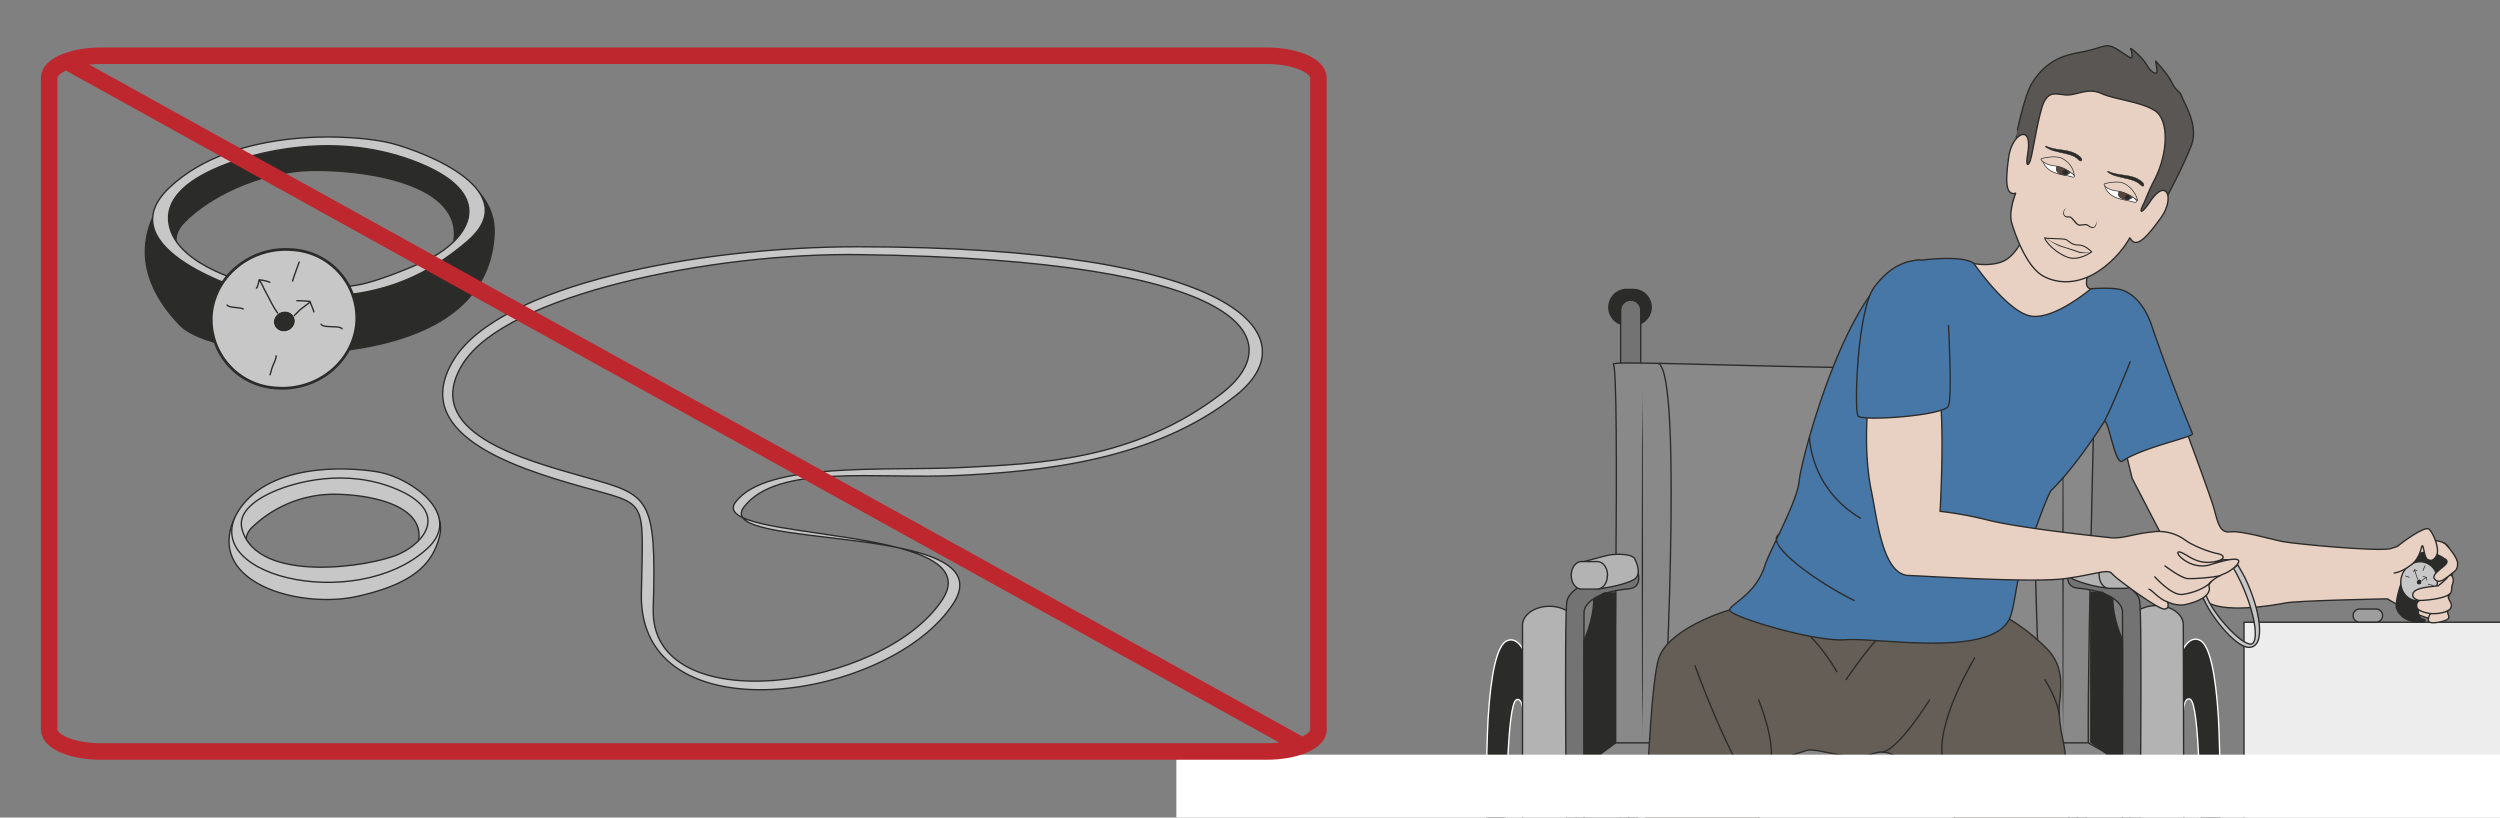 <svg xmlns="http://www.w3.org/2000/svg" viewBox="0 0 2270.5 742.5"><rect x="0" y="0" width="2270.5" height="742.5" fill="#808080" stroke="none"/><defs><clipPath id="a"><path d="M0 594h1816.4V0H0v594z"/></clipPath><clipPath id="b"><path d="M0 594h1816.4V0H0v594z"/></clipPath><clipPath id="c"><path d="M0 594h1816.4V0H0v594z"/></clipPath><clipPath id="d"><path d="M0 594h1816.4V0H0v594z"/></clipPath></defs><path d="M2038 742.5h232.5V565H2038v177.5z" fill="#ededed"/><g clip-path="url(#a)" transform="matrix(1.25 0 0 -1.25 0 742.5)"><path stroke-linejoin="round" d="M1630.4-482.2v624.1h378.4v-639" stroke="#2b2b2a" stroke-linecap="round" stroke-miterlimit="10" fill="none"/><path d="M1731.1 146.8c0-2.7-2.1-4.8-4.7-4.8h-12a4.7 4.7 0 100 9.5h12c2.6 0 4.7-2.1 4.7-4.8" fill="#9e9e9e"/><path stroke-linejoin="round" d="M1731.1 146.8c0-2.7-2.1-4.8-4.7-4.8h-12a4.7 4.7 0 100 9.5h12c2.6 0 4.7-2.1 4.7-4.8z" stroke="#2b2b2a" stroke-linecap="round" stroke-miterlimit="10" fill="none"/></g><g clip-path="url(#b)" transform="matrix(1.25 0 0 -1.25 0 742.5)"><path d="M1199.7 370.7a13 13 0 00-13-12.9h-5.9a13 13 0 000 25.9h6a13 13 0 0012.9-13" fill="#2b2b2a"/><path d="M1199.7 370.7a13 13 0 00-13-12.9h-5.9a13 13 0 000 25.9h6a13 13 0 0012.9-13z" stroke="#2b2b2a" stroke-miterlimit="10" fill="none"/><path d="M1525.1 370.7a13 13 0 00-13-12.9h-5.9a13 13 0 000 25.9h6a13 13 0 0012.9-13" fill="#2b2b2a"/><path d="M1525.1 370.7a13 13 0 00-13-12.9h-5.9a13 13 0 000 25.9h6a13 13 0 0012.9-13z" stroke="#2b2b2a" stroke-miterlimit="10" fill="none"/><path d="M1192.1 321.1a7.3 7.3 0 10-14.6 0v47.5a7.3 7.3 0 1014.6 0v-47.5z" fill="#737373"/><path d="M1192.1 321.1a7.3 7.3 0 10-14.6 0v47.5a7.3 7.3 0 1014.6 0v-47.5z" stroke="#2b2b2a" stroke-miterlimit="10" fill="none"/><path d="M1516.8 321.1a7.3 7.3 0 10-14.6 0v47.5a7.3 7.3 0 1014.6 0v-47.5z" fill="#737373"/><path d="M1516.8 321.1a7.3 7.3 0 10-14.6 0v47.5a7.3 7.3 0 1014.6 0v-47.5z" stroke="#2b2b2a" stroke-miterlimit="10" fill="none"/><path d="M1172.2 28.6s4.9 296.2 0 300.8c-4.9 4.7 295-12.2 350.2 5 0 0-7.6-285-4.4-297.2 3.3-12-345.8-8.5-345.8-8.5" fill="#8a8989"/><path d="M1172.2 28.6s4.9 296.2 0 300.8c-4.9 4.7 295-12.2 350.2 5 0 0-7.6-285-4.4-297.2 3.3-12-345.8-8.5-345.8-8.5z" stroke="#2b2b2a" stroke-miterlimit="10" fill="none"/><path d="M1106.8 65.4s1.5 22.6-5 20.2c-13.7-5.2-5.1-301.7-4-308 6.6-36.7 9 .4 9 .4l6-52.7s-7.7-11.8-23.5 5.4c-15.8 17.2-10.1 309-8.1 341.4 2 32.5 6.4 53 13.6 56.3 7.3 3.4 12-6.7 12-6.7V65.4z" fill="#2b2b2a"/><path d="M1106.8 65.4s1.5 22.6-5 20.2c-13.7-5.2-5.1-301.7-4-308 6.6-36.7 9 .4 9 .4l6-52.7s-7.7-11.8-23.5 5.4c-15.8 17.2-10.1 309-8.1 341.4 2 32.5 6.4 53 13.6 56.3 7.3 3.4 12-6.7 12-6.7V65.4z" stroke="#fff" stroke-miterlimit="10" fill="none"/><path d="M1145.4-289c0-7.8-8.8-14-19.6-14-10.9 0-19.6 6.2-19.6 14v428.6c0 7.7 8.7 13.9 19.6 13.9 10.8 0 19.6-6.3 19.6-14V-289z" fill="#b4b3b3"/><path stroke-linejoin="round" d="M1145.4-289c0-7.8-8.8-14-19.6-14-10.9 0-19.6 6.2-19.6 14v428.6c0 7.7 8.7 13.9 19.6 13.9 10.8 0 19.6-6.3 19.6-14V-289z" stroke="#2b2b2a" stroke-linecap="round" stroke-miterlimit="10" fill="none"/><path d="M1586.2 66s-1.5 22.5 5 20c13.7-5 5.1-301.6 4-308-6.6-36.6-9 .5-9 .5l-6-52.7s7.7-11.8 23.5 5.4c15.8 17.2 10.1 309 8.1 341.4-2 32.5-6.4 53-13.6 56.3-7.3 3.4-12-6.6-12-6.6V65.9z" fill="#2b2b2a"/><path d="M1586.2 66s-1.5 22.5 5 20c13.7-5 5.1-301.6 4-308-6.6-36.6-9 .5-9 .5l-6-52.7s7.7-11.8 23.5 5.4c15.8 17.2 10.1 309 8.1 341.4-2 32.5-6.4 53-13.6 56.3-7.3 3.4-12-6.6-12-6.6V65.9z" stroke="#fff" stroke-miterlimit="10" fill="none"/><path d="M1548.2-288.6c0-7.7 8.8-14 19.7-14 10.8.1 19.6 6.4 19.5 14l-1.1 428.7c0 7.7-8.8 14-19.7 13.9-10.8 0-19.6-6.3-19.5-14l1.1-428.6z" fill="#b4b3b3"/><path stroke-linejoin="round" d="M1548.2-288.6c0-7.7 8.8-14 19.7-14 10.8.1 19.6 6.4 19.5 14l-1.1 428.7c0 7.7-8.8 14-19.7 13.9-10.8 0-19.6-6.3-19.5-14l1.1-428.6z" stroke="#2b2b2a" stroke-linecap="round" stroke-miterlimit="10" fill="none"/><path stroke-linejoin="round" d="M1515.1 37.7l.5-38.6s24.8-33.4 25.8-29.8c.7 2.7 1 166 .7 180.7 0 0 0 13.7-32.6 16.7-11 1-6 13.7-6 13.7 22.3-.6 48.8-11.5 51-22.6 2.3-11 0-199 0-199s-.7-11-11.8-6.2c-11.1 4.7-37 42.1-37 42.1v43M1177.9 37.2l-.5-38.6s-24.8-33.4-25.8-29.8c-.7 2.7-1 166-.7 180.7 0 0 0 13.7 32.6 16.7 11 1 6 13.7 6 13.7-22.3-.7-48.8-11.5-51-22.6-2.3-11.1 0-199 0-199s.7-11 11.8-6.2c11.1 4.7 37 42.1 37 42.1v43" stroke="#2b2b2a" stroke-miterlimit="10" fill="#737373"/><path d="M1183.5-45.4h-32.6v59.8h32.6v-59.8z" stroke="#2b2b2a" stroke-miterlimit="10" fill="#737373"/><path d="M1547.6 15h-396.7v22.2h396.7V15.1z" stroke="#2b2b2a" stroke-miterlimit="10" fill="#8a8989"/><path d="M1172.1 54.3h345l30.5-17h-396.7l21.2 17z" fill="#8a8989"/><path stroke-linejoin="round" d="M1172.1 54.3h345l30.5-17h-396.7l21.2 17z" stroke="#2b2b2a" stroke-miterlimit="10" fill="none"/><path d="M1208.6 54.3s14.7 266.5-3.5 275.5" stroke="#2b2b2a" stroke-miterlimit="10" fill="none"/><path d="M1193.3 310.8v-11l.3-28.5.2-87-.2-86.8-.2-28.6-.1-10.9v10.9c-.1 6.9-.3 16.7-.3 28.6l-.2 86.9.2 86.9.2 28.6.1 10.9" fill="#2b2b2a"/><path d="M1162.4 166.3c-13-1.5-20.8 17-15 18.7 0 0 19.6 5.4 21.8 5.8 2.3.4 14.3 1.5 18.2-2.2 0 0 6.9-12-.6-15.9-9.3-4.7-24.4-6.4-24.4-6.4" stroke="#2b2b2a" stroke-miterlimit="10" fill="#b4b3b3"/><path d="M1167.9 176c0-5.6-3.3-10-7.4-10H1149c-4.1 0-7.4 4.4-7.4 10 0 5.5 3.3 10 7.4 10h11.6c4.1 0 7.4-4.5 7.4-10" fill="#b4b3b3"/><path d="M1167.9 176c0-5.6-3.3-10-7.4-10H1149c-4.1 0-7.4 4.4-7.4 10 0 5.5 3.3 10 7.4 10h11.6c4.1 0 7.4-4.5 7.4-10z" stroke="#2b2b2a" stroke-miterlimit="10" fill="none"/><path d="M1150.9 128.8s7 14.7 7 29.3l7.7 5.1h8.3V54.3l-23-17v91.4z" fill="#2b2b2a"/><path d="M1150.9 128.8s7 14.7 7 29.3l7.7 5.1h8.3V54.3l-23-17v91.4z" stroke="#2b2b2a" stroke-miterlimit="10" fill="none"/><path d="M1183.5-45.8l6 9.6v51l-6-.8v-59.8z" fill="#737373"/><path stroke-linejoin="round" d="M1183.5-45.8l6 9.6v51l-6-.8v-59.8z" stroke="#2b2b2a" stroke-miterlimit="10" fill="none"/><path d="M1509.5-45h32.6V15h-32.6V-45z" stroke="#2b2b2a" stroke-miterlimit="10" fill="#737373"/><path d="M1530.6 166.8c13-1.5 20.8 17 15 18.7 0 0-19.6 5.4-21.8 5.8-2.3.4-14.4 1.5-18.2-2.2 0 0-6.9-12 .6-15.9a86.7 86.7 0 0124.4-6.4" stroke="#2b2b2a" stroke-miterlimit="10" fill="#b4b3b3"/><path d="M1525.1 176.5c0-5.6 3.3-10 7.4-10h11.6c4 0 7.4 4.4 7.4 10 0 5.5-3.3 10-7.4 10h-11.6c-4.1 0-7.4-4.5-7.4-10" fill="#b4b3b3"/><path d="M1525.1 176.5c0-5.6 3.3-10 7.4-10h11.6c4 0 7.4 4.4 7.4 10 0 5.5-3.3 10-7.4 10h-11.6c-4.1 0-7.4-4.5-7.4-10z" stroke="#2b2b2a" stroke-miterlimit="10" fill="none"/><path d="M1542.1 129.3s-7 14.7-7 29.3l-7.7 5.1h-8.3V54.8l23-17v91.4z" fill="#2b2b2a"/><path d="M1542.1 129.3s-7 14.7-7 29.3l-7.7 5.1h-8.3V54.8l23-17v91.4z" stroke="#2b2b2a" stroke-miterlimit="10" fill="none"/><path d="M1509.2-45.8l-6 9.6v51l6-.8v-59.8z" fill="#737373"/><path stroke-linejoin="round" d="M1509.2-45.8l-6 9.6v51l6-.8v-59.8z" stroke="#2b2b2a" stroke-miterlimit="10" fill="none"/><path d="M1483.7 53.5s-14.6 266.5 3.5 275.5" stroke="#2b2b2a" stroke-miterlimit="10" fill="none"/><path d="M1498.9 310v-11l.3-28.6.2-86.8-.2-87-.2-28.6-.1-10.8V68c-.1 7-.3 16.8-.3 28.7l-.2 86.9.2 86.8.2 28.7.1 10.8" fill="#2b2b2a"/><path d="M1256.7 150.8c-2.6-.5-43.2-13.1-51.2-34.3-8-21.1-11.1-160.6-11.7-184.8-.6-24.3 6.6-78.5 6.4-91.5-.1-13.1 4.6-79.3 11.6-80 7-.6 20.3 13.2 34 17.6 13.7 4.3 54.7-16.8 54.7-16.8s-8.5 85.4-10.4 100.8c-1.8 15.4-8.5 102.4-10.4 119.7-1.8 17.4-5 50.3 5.6 56.2 10.6 6 19.4 8.5 27.1 11 7.8 2.5 32-8.3 46.4-3 14.3 5.5 16.2-2.6 28-3.9 11.8-1.2 24.9-.6 24.9-.6s1.8-15.7 6.2-26.8c4.4-11.2 6.9-107.3 7.5-128.7.8-27.5-7-112.6-2.6-117.5 4.3-5 32.9 27 51.5 20.5 18.7-6.5 35.3-20.5 35.3-20.5s-4.6 260.3-10.2 285.3-2.4 31.3-2.4 36.2c0 5 2.6 20-9.3 32.4-12 12.5-34.3 29.5-53 31.9-18.7 2.4-31.7 1.1-59.1-12.6-27.4-13.7-45.5-5.6-59.2-2.5-13.6 3.1-40.4 15-59.7 11.9" fill="#645e56"/><path d="M1256.7 150.8c-2.6-.5-43.2-13.1-51.2-34.3-8-21.1-11.1-160.6-11.7-184.8-.6-24.3 6.6-78.5 6.4-91.5-.1-13.1 4.6-79.3 11.6-80 7-.6 20.3 13.2 34 17.6 13.7 4.3 54.7-16.8 54.7-16.8s-8.5 85.4-10.4 100.8c-1.8 15.4-8.5 102.4-10.4 119.7-1.8 17.4-5 50.3 5.6 56.2 10.6 6 19.4 8.5 27.1 11 7.8 2.5 32-8.3 46.4-3 14.3 5.5 16.2-2.6 28-3.9 11.8-1.2 24.9-.6 24.9-.6s1.8-15.7 6.2-26.8c4.4-11.2 6.9-107.3 7.5-128.7.8-27.5-7-112.6-2.6-117.5 4.3-5 32.9 27 51.5 20.5 18.7-6.5 35.3-20.5 35.3-20.5s-4.6 260.3-10.2 285.3-2.4 31.3-2.4 36.2c0 5 2.6 20-9.3 32.4-12 12.5-34.3 29.5-53 31.9-18.7 2.4-31.7 1.1-59.1-12.6-27.4-13.7-45.5-5.6-59.2-2.5-13.6 3.1-40.4 15-59.7 11.9z" stroke="#2b2b2a" stroke-miterlimit="10" fill="none"/><path d="M1231.5 110.3s24-67.3 46.3-96M1277.8 85.4s14-34.2 7.5-47.7M1401.9 85.4s-21.8-35.2-33.9-37.8M1334.5 106s-19.7 36.3-44.4 40.8M1341.3 100.2s20.5 30.6 34.2 41.2M1434.7 115.9s-29.3-47.9-23-74.7M1485.7 100.2s9.3-14.7 10.4-25.3" stroke="#2b2b2a" stroke-linecap="round" stroke-miterlimit="10" fill="none"/><path stroke-linejoin="round" d="M1401.2 318.3c3.2-11 42.4-64.5 42.4-64.5 15.8-9.5 58.2-2.8 59.2 5.4s-23.3 75-33.7 94c-4.1 7.4-12.4 17.5-34.4 18.5" stroke="#2b2b2a" stroke-linecap="round" stroke-miterlimit="10" fill="#4777a7"/><path d="M1734.6 158.9s-65.3-1.2-74.2-3c-9-1.8-47-8.2-58.2 1.8-11.3 10-8.6 7.3-13.5 14-3.4 4.5-39.6 74.8-39.6 74.8s-32.6 132.3-25 135.6c7.6 3.3 31.3-12.1 31.3-12.1s50.4-134.4 53.2-145.5c2.9-11 4.4-18 12-16.9 7.8 1 30-5.6 38-7.1 8-1.6 67-7.3 78.2-5.2l2.3.8c8 2.6 34.2 10.2 39.9.3 6.6-11.8.6-55.6-13.1-52-13.7 3.6-31.3 14.5-31.3 14.5" fill="#e8d1c3"/><path stroke-linejoin="round" d="M1734.6 158.9s-65.3-1.2-74.2-3c-9-1.8-47-8.2-58.2 1.8-11.3 10-8.6 7.3-13.5 14-3.4 4.5-39.6 74.8-39.6 74.8s-32.6 132.3-25 135.6c7.6 3.3 31.3-12.1 31.3-12.1s50.4-134.4 53.2-145.5c2.9-11 4.4-18 12-16.9 7.8 1 30-5.6 38-7.1 8-1.6 67-7.3 78.2-5.2l2.3.8c8 2.6 34.2 10.2 39.9.3 6.6-11.8.6-55.6-13.1-52-13.7 3.6-31.3 14.5-31.3 14.5z" stroke="#2b2b2a" stroke-linecap="round" stroke-miterlimit="10" fill="none"/><path d="M1519.2 384.2c-7.1.6-2 15.1 9.2 33.2 3.7 6-53.7 27.3-53.7 27.3.6-20.5-10.7-36.8-19-40.4-9.6-4.3-21.5-1.8-21.5-1.8s-61.3 15.9-74.1-28.8c-25.4-88.8 200.4-89 199.9-49.7-.5 39.4 5.4 56.5-40.8 60.2" fill="#e8d1c3"/><path stroke-linejoin="round" d="M1519.2 384.2c-7.1.6-2 15.1 9.2 33.2 3.7 6-53.7 27.3-53.7 27.3.6-20.5-10.7-36.8-19-40.4-9.6-4.3-21.5-1.8-21.5-1.8s-61.3 15.9-74.1-28.8c-25.4-88.8 200.4-89 199.9-49.7-.5 39.4 5.4 56.5-40.8 60.2z" stroke="#2b2b2a" stroke-linecap="round" stroke-miterlimit="10" fill="none"/><path d="M1434.2 402.5s24.6-35.7 41.7-38.2 43.3 19.9 43.3 19.9 16 1.3 22.5-.9c6.6-2.1 16.4-9.3 22.1-27.3a1421 1421 0 0129.1-77c1.5-2.6-35.4-9.6-50.8-20-5.4-3.8-10 30.5-13.2 28.8 0 0-19.4-31.3-38.4-50-3.2-3.2-14-35.9-19.4-48.6-6.6-15.6-6.9-36.2-11.2-45-13.7-28.3-95.7-13.3-118.6-15-22.9-1.9-85 17.1-84.6 21.5.2 4.5 19 10.9 25.8 32.9 2.8 9.4 23.3 45.7 24.7 61 1.4 15.4 34.1 140.6 76.8 158 5.5 2.3 41.6 6.9 50.2-.1" fill="#4777a7"/><path stroke-linejoin="round" d="M1434.2 402.5s24.6-35.7 41.7-38.2 43.3 19.9 43.3 19.9 16 1.3 22.5-.9c6.6-2.1 16.4-9.3 22.1-27.3a1421 1421 0 0129.1-77c1.5-2.6-35.4-9.6-50.8-20-5.4-3.8-10 30.5-13.2 28.8 0 0-19.4-31.3-38.4-50-3.2-3.2-14-35.9-19.4-48.6-6.6-15.6-6.9-36.2-11.2-45-13.7-28.3-95.7-13.3-118.6-15-22.9-1.9-85 17.1-84.6 21.5.2 4.5 19 10.9 25.8 32.9 2.8 9.4 23.3 45.7 24.7 61 1.4 15.4 34.1 140.6 76.8 158 5.5 2.3 41.6 6.9 50.2-.1z" stroke="#2b2b2a" stroke-linecap="round" stroke-miterlimit="10" fill="none"/><path d="M1781.5 176.7s-5.3 10.6-11.6.4-19.2-30.2-9-33.1c6.4-1.9-14.6-6-19.7 8.2-1.8 5.3 7.8 39 19.7 40.5 10.7 1.4 25.2-10.1 20.6-16" fill="#2b2b2a"/><path stroke-linejoin="round" d="M1781.5 176.7s-5.3 10.6-11.6.4-19.2-30.2-9-33.1c6.4-1.9-14.6-6-19.7 8.2-1.8 5.3 7.8 39 19.7 40.5 10.7 1.4 25.2-10.1 20.6-16z" stroke="#2b2b2a" stroke-linecap="round" stroke-miterlimit="10" fill="none"/><path d="M1770.6 169c-1.8-7.8-9-12.8-16.2-11.3-7.1 1.5-11.5 9-9.7 16.7 1.8 7.6 9 12.7 16.2 11.2 7.1-1.5 11.5-9 9.7-16.7" fill="#c8c7c7"/><path stroke-linejoin="round" d="M1770.6 169c-1.8-7.8-9-12.8-16.2-11.3-7.1 1.5-11.5 9-9.7 16.7 1.8 7.6 9 12.7 16.2 11.2 7.1-1.5 11.5-9 9.7-16.7z" stroke="#2b2b2a" stroke-linecap="round" stroke-miterlimit="10" fill="none"/><path stroke-linejoin="round" d="M1762 182.9c-.4-.8-.9-1.6-1.2-2.5 0-.3 0-.8-.4-1M1755.3 164.3c0-.7-.7-1.6-1-2.2l-.6-1.5M1747.8 175.7c.2-.7 2.2-.7 2.8-1.2M1764.2 169.7c.3-.8 3.3-.5 3.7-1.3M1757 172.1c0 .4-.4 1-.6 1.5l-.8 2.3-.8 2.6-.6 1.6c0-.3-.5-1.6-.7-1.6M1756.1 179.4c-.3.2-1.5.7-1.8.7M1758.2 171.3c.7.1 1.7 1 2.2 1.5l1.4 1c.3.2 1 .5 1.1.8l-2.4.5M1763.3 172.4l-.4 2.2" stroke="#2b2b2a" stroke-linecap="round" stroke-miterlimit="10" stroke-width=".5" fill="none"/><path d="M1759.5 170.5c-.4-1-1.5-1.7-2.5-1.4-1 .3-1.5 1.5-1.2 2.6.4 1 1.5 1.7 2.5 1.4 1-.3 1.6-1.5 1.2-2.6" fill="#2b2b2a"/><path d="M1759.5 170.5c-.4-1-1.5-1.7-2.5-1.4-1 .3-1.5 1.5-1.2 2.6.4 1 1.5 1.7 2.5 1.4 1-.3 1.6-1.5 1.2-2.6z" stroke="#fff" stroke-miterlimit="10" stroke-width=".3" fill="none"/><path d="M1781.8 169.2c-1-2 .2-5.4-2.1-6.9-2.3-1.5.3-4.9 1-6.4.8-1.5.3-4.4-1.8-5.4-2-1 1.3-3.8 0-5.9-1.2-2-13.3-4.6-14.3-2-1 2.5 1.3 5.6 1.3 5.6s-8.5 1-9.8 4.3c-1.2 3.4 1.6 5.2 1.6 5.2s-6.2 1.3-4.4 5.4c1.8 4 12 4.5 18.2 5.3 0 0 5.6 4.1 7.4 7 1.8 2.8 5-1.6 2.9-6.2" fill="#e8d1c3"/><path stroke-linejoin="round" d="M1781.8 169.2c-1-2 .2-5.4-2.1-6.9-2.3-1.5.3-4.9 1-6.4.8-1.5.3-4.4-1.8-5.4-2-1 1.3-3.8 0-5.9-1.2-2-13.3-4.6-14.3-2-1 2.5 1.3 5.6 1.3 5.6s-8.5 1-9.8 4.3c-1.2 3.4 1.6 5.2 1.6 5.2s-6.2 1.3-4.4 5.4c1.8 4 12 4.5 18.2 5.3 0 0 5.6 4.1 7.4 7 1.8 2.8 5-1.6 2.9-6.2z" stroke="#2b2b2a" stroke-linecap="round" stroke-miterlimit="10" fill="none"/><path stroke-linejoin="round" d="M1776.1 188.1s4.1-1.5 0-5c-4.1-3.6-9.5-7-7.2-9.8 2.3-2.8 4.9-2 10 2 5.1 4.2 6.7 4.2 6.7 9.3 0 5.1-10 15.9-10 14.8M1757.7 157.7s16.2.3 22 4.6M1765.9 148.2s7.7-.7 13 2.3M1741.9 197c2.8 2.5 19.6 15 22.8 12.6 3.2-2.5 7.7-13.8 5.9-18.5-1.7-4.2-4.3-5-6.8-3.6s-2.7 9.8-3.8 10c-1 0-1-8.8-8.5-14.2-7.4-5.5-12-5.6-12-5.6" stroke="#2b2b2a" stroke-linecap="round" stroke-miterlimit="10" fill="#e8d1c3"/><path stroke-linejoin="round" d="M1547.7 331.2s-12.8-32.3-18.8-43.4" stroke="#2b2b2a" stroke-linecap="round" stroke-miterlimit="10" fill="none"/><path d="M1575 452.2s11.7 21.8 17.2 36.3c5.4 14.5-5.2 30.2-6.8 35-1.6 4.8-4.4 4-7.4 10.5s-11.8 15.6-11.8 15.6 1.1-6 1-7.9c-.2-1.8-4-1-7.4 5-3.4 6-12.6 13.5-11.8 11.9.9-1.7 1.7-6.1.4-6.6-1.3-.4-8.5 6-14 8.1-5.5 2.2-7-1.3-25.5-4.6-18.6-3.3-27.1-13.3-32.6-22s-11.6-38.7-11.5-38.6c0 0 31.4-104.5 110.2-42.7" fill="#595654"/><path stroke-linejoin="round" d="M1575 452.2s11.7 21.8 17.2 36.3c5.4 14.5-5.2 30.2-6.8 35-1.6 4.8-4.4 4-7.4 10.5s-11.8 15.6-11.8 15.6 1.1-6 1-7.9c-.2-1.8-4-1-7.4 5-3.4 6-12.6 13.5-11.8 11.9.9-1.7 1.7-6.1.4-6.6-1.3-.4-8.5 6-14 8.1-5.5 2.2-7-1.3-25.5-4.6-18.6-3.3-27.1-13.3-32.6-22s-11.6-38.7-11.5-38.6c0 0 31.4-104.5 110.2-42.7z" stroke="#2b2b2a" stroke-linecap="round" stroke-miterlimit="10" fill="none"/><path stroke-linejoin="round" d="M1556.4 443.6c-2-4.2-.3-4.9 4.9 2.7 5 7.7 9.4 11 12.2 8.6 2.8-2.3 2.9-10.6-4.1-20-7-9.6-16.6-22.4-21.2-14.7l-.8 1c-2.6-5-10.3-16-22.4-24-12-8.1-26.2-10.7-39.4-4.4-13.3 6.3-22 32.2-24.2 40.1-2 8 3.1 20.7 3.1 20.7-8.6-2.4-6.7 13.6-5.2 25.3 1.5 11.6 7.2 17.6 10.9 17.4 3.6-.3 4.5-5.7 3-14.7-1.6-9 .6-8.3 2-4 1.6 4.6 6 34.2 9.8 42.1 4 8 8.4 6 16 5.3 7.5-.6 15.8 5.8 26 1 10.2-4.6 27.5-5.5 38.5-12.3 10.9-6.8 9.5-31.8 0-50.1-5.3-10-6.7-15.4-9.1-20" stroke="#2b2b2a" stroke-linecap="round" stroke-miterlimit="10" fill="#e8d1c3"/><path d="M1522.9 433.7l.1-.4.2-1.2a5 5 0 00-.3-1.8 3 3 0 00-1.7-1.8c-.4-.2-1-.3-1.4-.2-.3 0-.5.2-.8.3l-.7.3c-.9.5-1.7 1.2-2.6 1.4h-1.4l-1.7-.2c-.5-.1-1.1-.2-1.8-.1l-1 .2-.8.6c-1 .7-1.7 1.6-2.4 2.5-.7.8-1.4 1.7-2.2 2.3-.7.6-1.7.3-2.8.4a3 3 0 00-2.3 1.9c-.4.9-.3 1.8 0 2.5.1.7.5 1.2.8 1.6.4.4.8.5 1 .6l.4.1-.3-.2c-.3 0-.6-.3-.9-.7l-.7-1.6c0-.6-.1-1.4.2-2 .3-.8 1-1.3 2-1.4h2.3l.8-.5c1-.6 1.7-1.5 2.5-2.4.7-.8 1.4-1.7 2.2-2.4l.6-.4.7-.2 1.6.1 1.7.2h1.8c1.1-.4 2-1.2 2.7-1.6l.6-.4.6-.2h1.1c.8.3 1.2.9 1.5 1.5.3.6.4 1.2.5 1.7l-.1 1.5" fill="#2b2b2a"/><path d="M1512.4 477.3c.8 1.3-1 2.9-2.7 4-5 3.6-11.4 3.5-16.9 4.6-1.9.4-4.1 1-6 1.9-.5.2-.9 0-.6-.4a6 6 0 011.2-.9l1.5-.8c.8-.5 1.8-.8 2.7-1.1 1-.4 7.2-1.8 9.4-2.3 2.4-.6 5.4-1.4 7.6-3 .6-.4 3-3.2 3.8-2" stroke="#2b2b2a" stroke-miterlimit="10" stroke-width=".3" fill="#2b2b2a"/><path d="M1519.7 411s-4.5 5-9.5 5c-5-.1-6.6 2.6-8.8 3.8-2.3 1.2-13.7.5-15.5 1.4-1.8 1 3.6-8.7 15.5-13.8 8.6-3.8 18.3 3.6 18.3 3.6z" stroke="#2b2b2a" stroke-miterlimit="10" stroke-width=".8" fill="none"/><path d="M1502.6 474.4c1.7-2.2 3.2-5.4 4.4-7.8.5-1-.2-1.6-1.4-1.2-4.1 1.3-8.4 1.6-12.5 3-4.1 1.5-7 4-8.6 7.6-.2.5-.4 1.1 0 1.7l.4.3c1.2.8 4.2.8 7.6.8 3.8 0 8-1.7 10.1-4.4" stroke="#2b2b2a" stroke-miterlimit="10" stroke-width=".5" fill="#fff"/><path d="M1500.5 475.8c-.9.1-3.8 1.2-5.8-2.1-.2-.3-.4-1.3-.5-1.6-.7-2.1 1.1-4.3 3.9-5 3.1-1 5.8.5 6.4 2.7.2.4.8 5.1-4 6" fill-rule="evenodd" fill="#57463d"/><path stroke-linejoin="round" d="M1500.5 475.8c-.9.1-3.8 1.2-5.8-2.1-.2-.3-.4-1.3-.5-1.6-.7-2.1 1.1-4.3 3.9-5 3.1-1 5.8.5 6.4 2.7.2.4.8 5.1-4 6z" stroke="#2b2b2a" stroke-linecap="round" stroke-miterlimit="10" stroke-width=".5" fill="none"/><path d="M1502.3 468.3a2 2 0 00-2.4-1.3 2 2 0 00-1.3 2.4 2 2 0 002.4 1.2 2 2 0 001.3-2.4" fill-rule="evenodd" fill="#2b2b2a"/><path d="M1483.3 478.8s10.2 2.8 15.2 0c8.5-4.7 8.5-12.2 8.5-12.2s-6.2 6.2-13.8 6.8c-7.7.7-11.6 5-9.9 5.4" fill="#e8d1c3"/><path stroke-linejoin="round" d="M1483.3 478.8s10.2 2.8 15.2 0c8.5-4.7 8.5-12.2 8.5-12.2s-6.2 6.2-13.8 6.8c-7.7.7-11.6 5-9.9 5.4z" stroke="#2b2b2a" stroke-linecap="round" stroke-miterlimit="10" stroke-width=".5" fill="none"/><path d="M1557.5 459c.8 1.3-1 2.9-2.6 4-5.2 3.6-11.5 3.5-17 4.6-1.9.4-4.1 1-6 1.9-.5.2-.9 0-.6-.4l1.2-.9 1.5-.8c.8-.5 1.8-.8 2.7-1.1 1-.4 7.2-1.8 9.4-2.3 2.4-.6 5.4-1.5 7.6-3 .6-.4 3-3.2 3.8-2" stroke="#2b2b2a" stroke-miterlimit="10" stroke-width=".3" fill="#2b2b2a"/><path d="M1547.7 456c1.7-2.1 3.2-5.3 4.4-7.7.5-1-.2-1.6-1.4-1.2-4.1 1.2-8.4 1.6-12.5 3-4.1 1.5-7 4-8.6 7.6-.2.5-.4 1.1 0 1.7l.4.3c1.2.8 4.2.8 7.6.8 3.8 0 8-1.7 10.1-4.4" stroke="#2b2b2a" stroke-miterlimit="10" stroke-width=".5" fill="#fff"/><path d="M1545.6 457.4c-.9.2-3.8 1.3-5.8-2-.2-.3-.4-1.3-.5-1.6-.7-2.2 1-3.5 3.7-4.4 2.8-.8 6-.1 6.6 2 .2.5.8 5.2-4 6" fill-rule="evenodd" fill="#57463d"/><path stroke-linejoin="round" d="M1545.6 457.4c-.9.2-3.8 1.3-5.8-2-.2-.3-.4-1.3-.5-1.6-.7-2.2 1-3.5 3.7-4.4 2.8-.8 6-.1 6.6 2 .2.5.8 5.2-4 6z" stroke="#2b2b2a" stroke-linecap="round" stroke-miterlimit="10" stroke-width=".5" fill="none"/><path d="M1547.5 450a2 2 0 00-2.4-1.3 2 2 0 00-1.3 2.4 2 2 0 002.4 1.2 2 2 0 001.3-2.4" fill-rule="evenodd" fill="#2b2b2a"/><path d="M1529.2 460.5s9.4 2.8 14.5 0c8.4-4.7 9.4-12.3 9.4-12.3s-7.1 6.3-14.8 7-10.8 5-9.1 5.3" fill="#e8d1c3"/><path stroke-linejoin="round" d="M1529.2 460.5s9.4 2.8 14.5 0c8.4-4.7 9.4-12.3 9.4-12.3s-7.1 6.3-14.8 7-10.8 5-9.1 5.3z" stroke="#2b2b2a" stroke-linecap="round" stroke-miterlimit="10" stroke-width=".5" fill="none"/><path d="M1485.9 421.2l4.9-2.8a55.9 55.9 0 018.3-3.5l3.2-1 3.2-1 3-1a16.2 16.2 0 015.5-1.3c1.8-.1 3.2 0 4.1.1l1.6.3-1.5-.4a20.2 20.2 0 00-6.9-.4c-1 .2-2 .6-3 1l-3 1-3.2 1.1-3.2 1a29.6 29.6 0 00-8.3 3.9c-2.9 1.7-4.7 3-4.7 3" fill="#2b2b2a"/><path stroke-linejoin="round" d="M1622.8 181.2s3.6 2.4 2.9 3c-.7.5 3.7-6.5 5.4-10 10.9-22.3 16.1-51.5 2.3-50.5-9.6.6-28.1 23.4-33.3 37.5-5 14.1 10 23.8 10 23.8l4.9 2.3 5.4.1s-22.4-12.6-17.7-25.6c4.7-12.9 23-33.7 31.6-35.7 8.7-2 4 28.1-11.5 55.1" stroke="#2b2b2a" stroke-linecap="round" stroke-miterlimit="10" fill="#c8c7c7"/><path stroke-linejoin="round" d="M1358.3 311s-5.7-40 1.4-73.9c4-19 7.9-60.4 26.8-61.2 19-.8 91.2-5.4 113.7-2.3 22.6 3 31.3 7.4 34.3 3.6 3.1-3.8 33.2-25.7 37.8-25.7 4.6 0 2.5 5.2 2.5 5.2s6.5-3.2 12.7-2c10 2.1 19.4 6.7 17.5 13.3-.8 2.6 5.4 6.9 10.7 9 5.4 2 13 8.4 10.3 10.2-2.8 1.8-13.9-1.6-20.5-3.6-6.7-2-13.6 0-18.7 3.6s-6.2 7.4-1.3 5.1c4.9-2.3 10.9-8 21.5-6.7 10.6 1.3 9.8 5.2 4.1 6.2-5.6 1-17.6 5.6-23 9.5a32.6 32.6 0 01-25.1 6.1c-13.3-1.3-20.8-5.1-30.2-4-9.5 1-64 6.8-87.6 12.5a272 272 0 01-35.6 6.6s3.6 63.4-.8 88.9" stroke="#2b2b2a" stroke-linecap="round" stroke-miterlimit="10" fill="#e8d1c3"/><path stroke-linejoin="round" d="M1573 182.8s11.8-9 16.6-9.2c5-.2 15.6.6 23.3 2M1565.6 174.9s12.2-13.8 20-12.8c7.6 1 17 4.5 20.8 9.2M1561.4 165.9c1.8-.2 7.4-7.3 13.3-9.2" stroke="#2b2b2a" stroke-linecap="round" stroke-miterlimit="10" fill="none"/><path stroke-linejoin="round" d="M1415.7 357.4s2.8-51 0-58.3c-2.8-7.1-62.7-11.3-65.7-7.4-3 3.9-.6 77.6 11.9 93.9 12.4 16.3 23.7 18.8 33.1 19.7" stroke="#2b2b2a" stroke-linecap="round" stroke-miterlimit="10" fill="#4777a7"/><path stroke-linejoin="round" d="M1292.5 205.8c-11-7.3 28.7-35.4 54.7-48.1M1314.7 276.7s0-37 37-59.2" stroke="#2b2b2a" stroke-linecap="round" stroke-miterlimit="10" fill="none"/><path d="M854.7 45.7H2093v-446.5H854.7V45.7z" fill="#fff"/></g><g clip-path="url(#c)" transform="matrix(1.25 0 0 -1.25 0 742.5)"><path d="M303.6 198.4c-1.8-6.7-28.5-15.5-28.5-15.5s-19-6.7-30.4-6.3c-45.5 1.4-58.2 14.6-58.2 14.6s-14 8-3.9 19.1a86 86 0 0058.7 24.6c25.6.2 70-7.3 62.3-36.5m-43.4 49.9c-36 5.4-83.7-11-91.8-35.7-14.2-43.4 50.4-60.7 90.7-52 40.3 8.9 55 23 60.2 43.6 6 23.3-23.2 38.7-59.1 44" fill="#c8c7c7"/><path d="M303.6 198.4c-1.8-6.7-28.5-15.5-28.5-15.5s-19-6.7-30.4-6.3c-45.5 1.4-58.2 14.6-58.2 14.6s-14 8-3.9 19.1a86 86 0 0058.7 24.6c25.6.2 70-7.3 62.3-36.5zm-43.4 49.9c-36 5.4-83.7-11-91.8-35.7-14.2-43.4 50.4-60.7 90.7-52 40.3 8.9 55 23 60.2 43.6 6 23.3-23.2 38.7-59.1 44z" stroke="#2b2b2a" stroke-miterlimit="10" fill="none"/><path d="M289.9 191.4c-19.7-9-102.8-22.2-114 17.9-3.2 11.3 7.2 20.6 22.5 27.4s53 17.7 90.2 1.7 21-38 1.3-47m-13.7 59.4c-15.8 3.1-74.4 8.9-100.1-23.9-39.4-50.1 81.8-79.9 134.5-31.3 26.2 24.1-11.4 50.6-34.4 55.2" fill="#c8c7c7"/><path d="M289.9 191.4c-19.7-9-102.8-22.2-114 17.9-3.2 11.3 7.2 20.6 22.5 27.4s53 17.7 90.2 1.7 21-38 1.3-47zm-13.7 59.4c-15.8 3.1-74.4 8.9-100.1-23.9-39.4-50.1 81.8-79.9 134.5-31.3 26.2 24.1-11.4 50.6-34.4 55.2z" stroke="#2b2b2a" stroke-miterlimit="10" fill="none"/><path d="M336.5 330c31.4 49.8 180.5 80.5 288.1 79 286-3.7 312.8-62.7 262.6-101.2-63.7-48.8-133.8-50.7-188.8-53.5-55-2.7-141.3 4.5-163.9-25-22.6-29.7 186.2-15.4 150.3-70.8C642 92.7 472 69.6 474.6 151.8c2.5 82.2-2.9 82.3-49.3 95.5-46.4 13.1-120.2 33-88.8 82.8m85-89.4c50-14.2 45.8-6.5 44.5-78.3-2-104.9 180.7-77.7 226.7-6.8 38.7 59.7-176.5 38-152.2 70 24.4 31.9 97.1 20 156.4 23 59.3 2.9 142.4 10.7 201.9 58.8 53 42.8.6 107.3-276 107.3-116.1 0-258.9-27.8-292.7-81.4-33.8-53.6 41.3-78.4 91.4-92.6" fill="#c8c7c7"/><path d="M336.5 330c31.4 49.8 180.5 80.5 288.1 79 286-3.7 312.8-62.7 262.6-101.2-63.7-48.8-133.8-50.7-188.8-53.5-55-2.7-141.3 4.5-163.9-25-22.6-29.7 186.2-15.4 150.3-70.8C642 92.7 472 69.6 474.6 151.8c2.5 82.2-2.9 82.3-49.3 95.5-46.4 13.1-120.2 33-88.8 82.8zm85-89.3c50-14.3 45.8-6.5 44.5-78.3-2-104.9 180.7-77.7 226.7-6.8 38.7 59.7-176.5 38-152.2 70 24.4 31.9 97.1 20 156.4 23 59.3 2.9 142.4 10.7 201.9 58.8 53 42.8.6 107.3-276 107.3-116.1 0-258.9-27.8-292.7-81.4-33.8-53.6 41.3-78.4 91.4-92.6z" stroke="#2b2b2a" stroke-miterlimit="10" fill="none"/><path d="M328.8 414c-2.8-10.3-45.8-23.8-45.8-23.8s-30.7-10.2-49.1-9.7C160.4 382.7 140 403 140 403s-22.5 12.4-6.2 29.4c16.2 17 53.3 37.5 94.6 37.8 41.2.3 112.8-11.2 100.4-56m-70 76.5c-58 8.3-132-18.1-147.9-54.8-15.4-35.5 6.3-64.2 20.3-78.4 13.9-14.1 74.7-28 139.8-14.6 65 13.5 86.3 46.5 88 81 1.8 37-42.2 58.5-100.2 66.8" fill="#2b2b2a"/><path d="M328.8 414c-2.8-10.3-45.8-23.8-45.8-23.8s-30.7-10.2-49.1-9.7C160.4 382.7 140 403 140 403s-22.5 12.4-6.2 29.4c16.2 17 53.3 37.5 94.6 37.8 41.2.3 112.8-11.2 100.4-56zm-70 76.6c-58 8.3-132-18.1-147.9-54.8-15.4-35.5 6.3-64.2 20.3-78.4 13.9-14.1 74.7-28 139.8-14.6 65 13.5 86.3 46.5 88 81 1.8 37-42.2 58.5-100.2 66.8z" stroke="#2b2b2a" stroke-miterlimit="10" fill="none"/><path d="M306.7 403.3c-31.6-13.9-45.5-16.2-47-16.4-24.5-4.3-68-1.6-68-1.6-9.9 2.3-63 14.8-68.8 45.4-3.4 17.8 11.7 31.7 36.3 42 24.6 10.4 85.4 27.3 145.5 2.7 60-24.5 33.7-58.2 2-72m-22 86.4c-25 6.6-113.8 13-161.5-32-47.6-45 58.1-76 59.8-76.3 69.6-8.7 113.3.4 156.3 36.9 42.9 36.5-29.6 64.8-54.6 71.4" fill="#c8c7c7"/><path d="M306.7 403.3c-31.6-13.9-45.5-16.2-47-16.4-24.5-4.3-68-1.6-68-1.6-9.9 2.3-63 14.8-68.8 45.4-3.4 17.8 11.7 31.7 36.3 42 24.6 10.4 85.4 27.3 145.5 2.7 60-24.5 33.7-58.2 2-72zm-22 86.5c-25 6.6-113.8 13-161.5-32-47.6-45 58.1-76 59.8-76.3 69.6-8.7 113.3.4 156.3 36.9 42.9 36.5-29.6 64.8-54.6 71.4z" stroke="#2b2b2a" stroke-miterlimit="10" fill="none"/><path d="M259 358.2c-3-27.8-29-48.4-58.1-46.1a49.8 49.8 0 00-47.2 54.3c3 27.8 29 48.4 58.1 46.2a49.8 49.8 0 0047.2-54.4" fill="#c8c7c7"/><path stroke-linejoin="round" d="M259 358.2c-3-27.8-29-48.4-58.1-46.1a49.8 49.8 0 00-47.2 54.3c3 27.8 29 48.4 58.1 46.2a49.8 49.8 0 0047.2-54.4z" stroke="#2b2b2a" stroke-linecap="round" stroke-miterlimit="10" stroke-width="2" fill="none"/><path stroke-linejoin="round" d="M217.4 403.6c-1.1-3-4-10.7-4.8-13.8M200.6 335.5c.2-2.4-2-5.8-2.7-8.2-.7-1.8-1.1-4-1.7-5.6M165 372.4c1.3-2.2 9.1-1.5 11.7-2.9M233.3 358.4c1.8-3 13.4-.6 15.2-3.3M203.4 363.7c-.3 1.2-2.2 3.4-3.1 5-1.6 2.4-3 5-4.3 7.6-1.5 3-3.3 6-4.7 9a27 27 0 01-3 5.4c-.2-1-1.3-6-2-6M196 388.9c-1.3.7-6.2 1.8-7.7 1.8M208.5 361.4c2.8.7 6.2 4.1 8 6 1.5 1.7 3.2 2.8 5 4.2 1 .9 3.5 2.3 3.8 3.4-3.2.3-6.3.5-9.6.5M228 367.4c-.1 1.3-2.4 5.9-2.7 7.6" stroke="#2b2b2a" stroke-linecap="round" stroke-miterlimit="10" fill="none"/><path d="M214.2 359.2c-1-4-5-6.7-9.2-6a7 7 0 00-6 8.5c1 4 5.1 6.7 9.3 6a7 7 0 005.9-8.5" fill="#2b2b2a"/><path d="M214.2 359.2c-1-4-5-6.7-9.2-6a7 7 0 00-6 8.5c1 4 5.1 6.7 9.3 6a7 7 0 005.9-8.5z" stroke="#fff" stroke-miterlimit="10" stroke-width=".3" fill="none"/></g><g clip-path="url(#d)" transform="matrix(1.25 0 0 -1.25 0 742.5)"><path stroke-linejoin="round" d="M958 64c0-9-17-16-37.8-16H73.4c-20.8 0-37.7 7-37.7 16v473.5c0 8.8 16.9 16 37.7 16h846.8c20.8 0 37.7-7.2 37.7-16V63.9zM48.2 549.4L946 52.2" stroke="#bf272f" stroke-linecap="round" stroke-miterlimit="10" stroke-width="12" fill="none"/></g></svg>